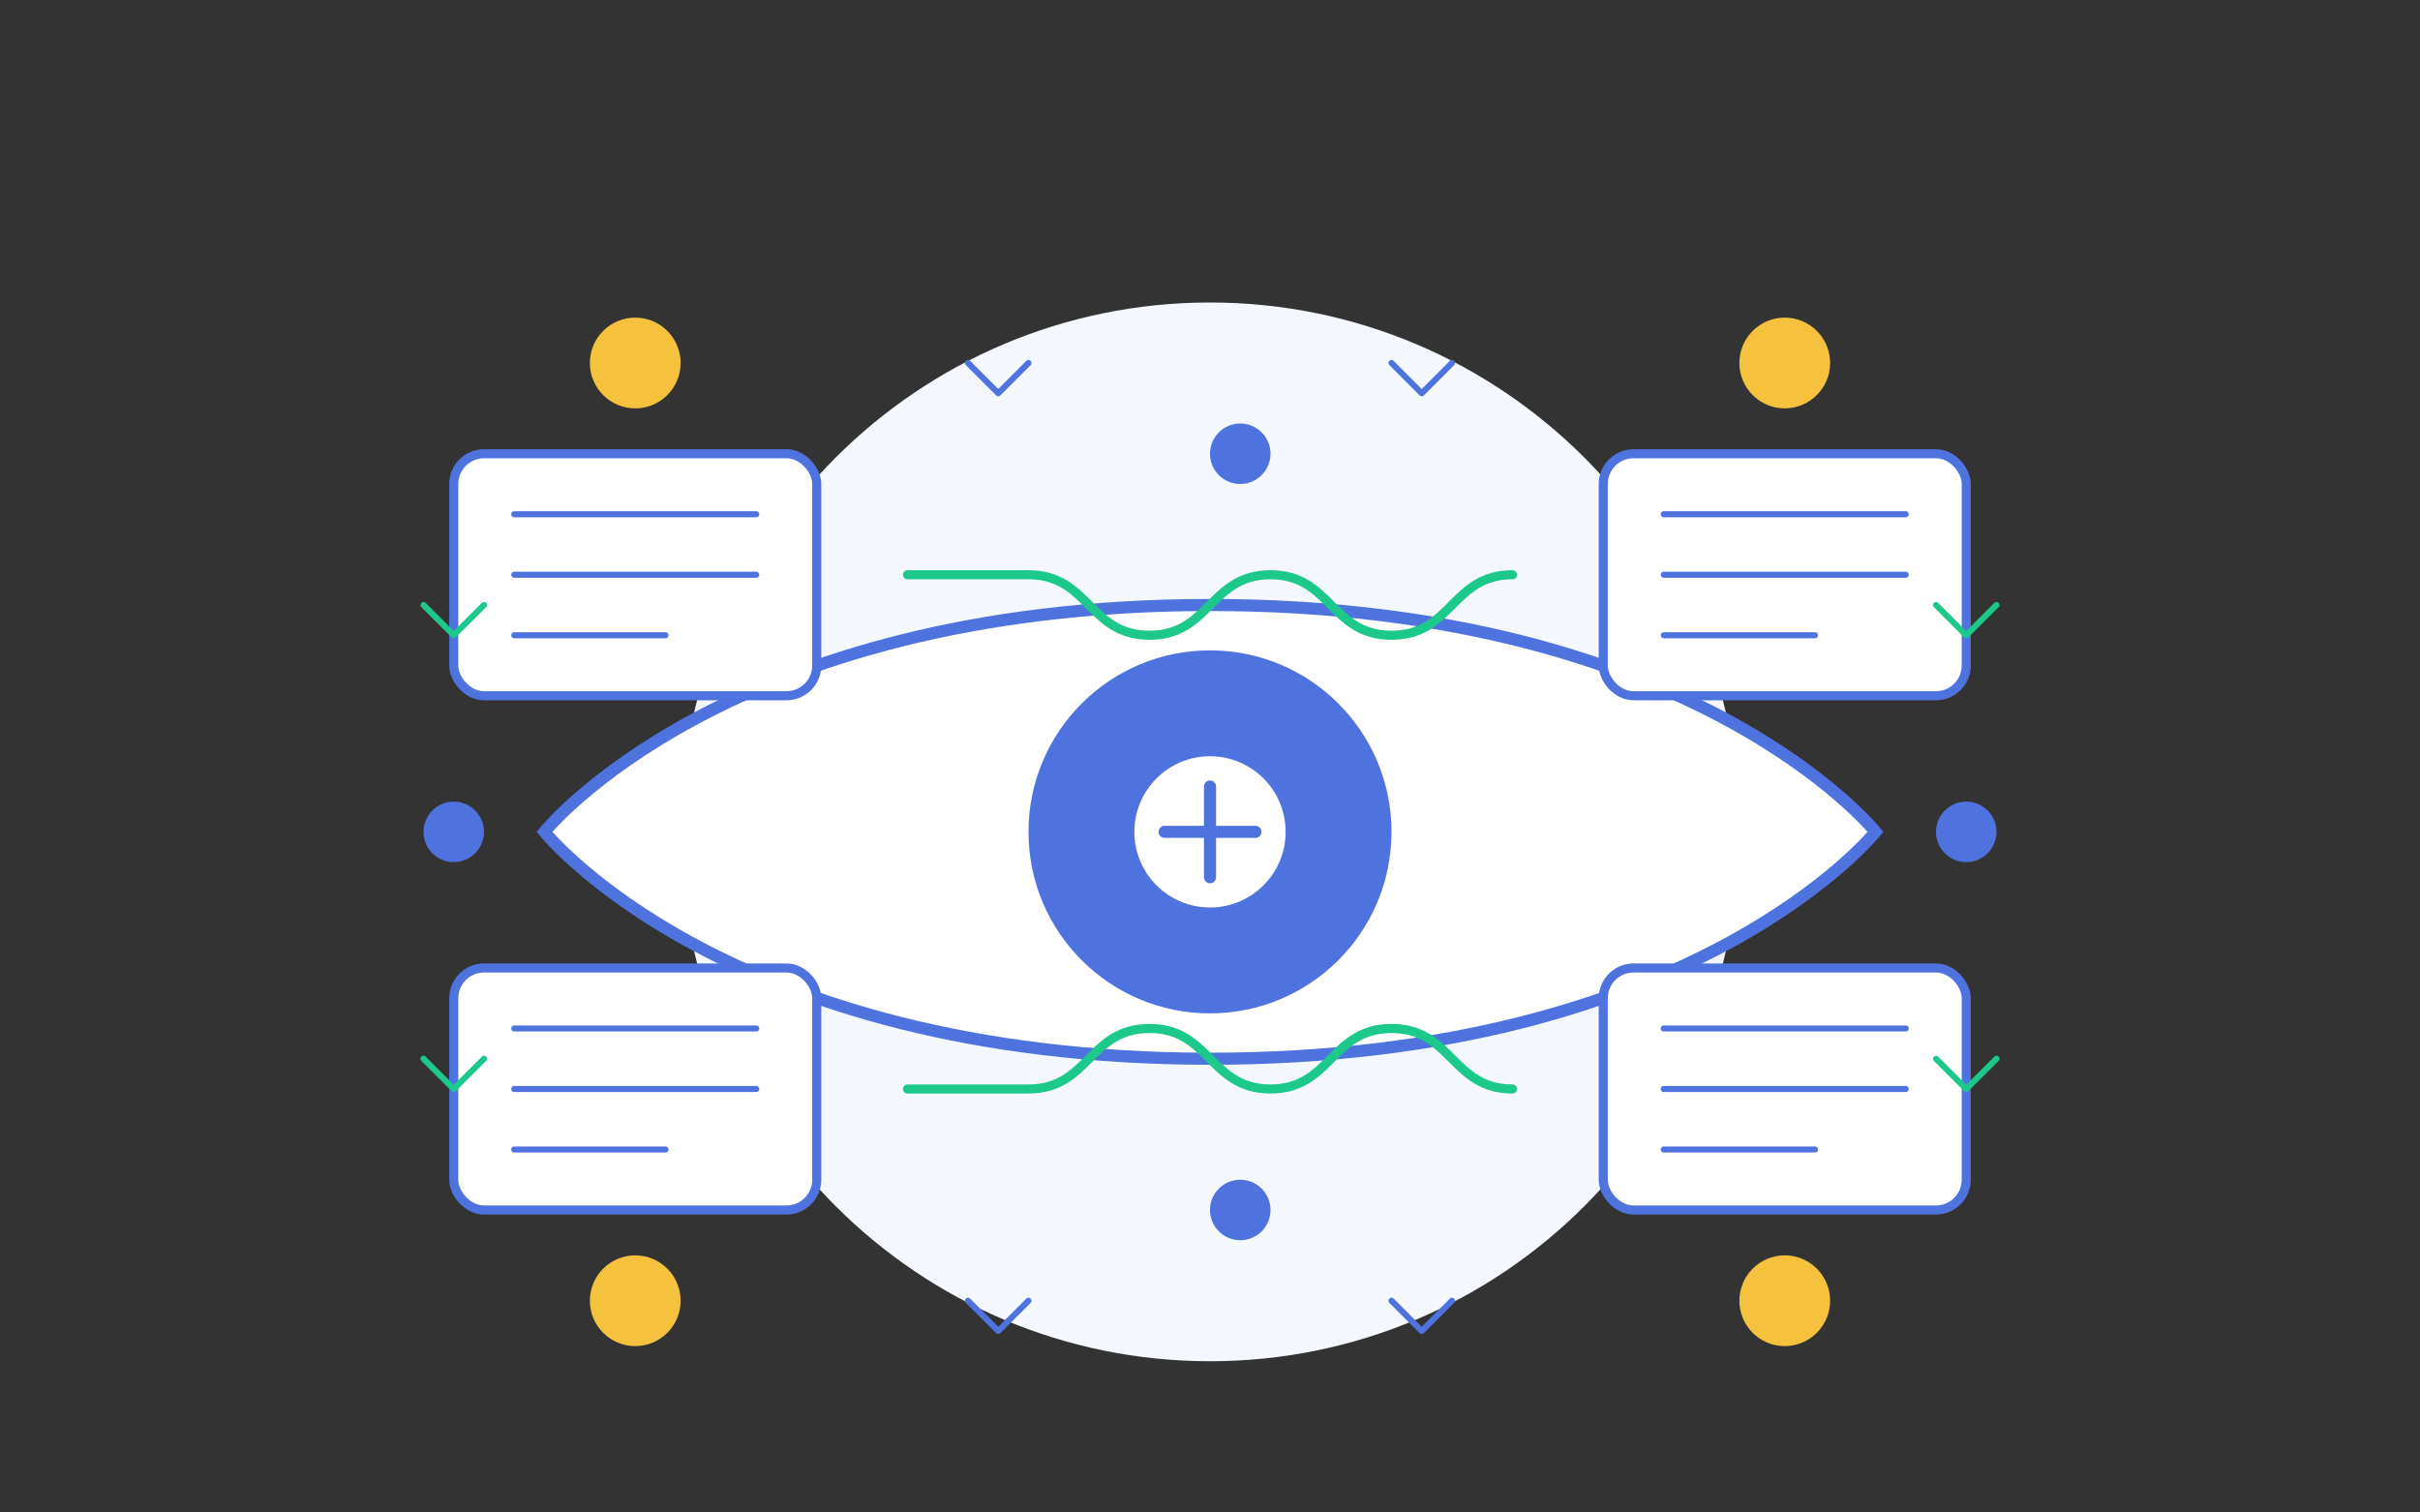 <svg xmlns="http://www.w3.org/2000/svg" width="800" height="500" viewBox="0 0 800 500" fill="none">
  <rect x="0" y="0" width="800" height="500" fill="#333333" stroke="none"/>
  <g clip-path="url(#clip0_1_2)">
    <path d="M400 450C496.65 450 575 371.65 575 275C575 178.35 496.65 100 400 100C303.35 100 225 178.35 225 275C225 371.65 303.35 450 400 450Z" fill="#F5F7FF"/>
    <path d="M180 275C180 275 240 200 400 200C560 200 620 275 620 275C620 275 560 350 400 350C240 350 180 275 180 275Z" fill="white" stroke="#4E73DF" stroke-width="4"/>
    <circle cx="400" cy="275" r="60" fill="#4E73DF"/>
    <circle cx="400" cy="275" r="25" fill="white"/>
    <path d="M400 260V290" stroke="#4E73DF" stroke-width="4" stroke-linecap="round"/>
    <path d="M385 275H415" stroke="#4E73DF" stroke-width="4" stroke-linecap="round"/>
    <rect x="150" y="150" width="120" height="80" rx="10" fill="white" stroke="#4E73DF" stroke-width="3"/>
    <path d="M170 170H250" stroke="#4E73DF" stroke-width="2" stroke-linecap="round"/>
    <path d="M170 190H250" stroke="#4E73DF" stroke-width="2" stroke-linecap="round"/>
    <path d="M170 210H220" stroke="#4E73DF" stroke-width="2" stroke-linecap="round"/>
    <rect x="530" y="150" width="120" height="80" rx="10" fill="white" stroke="#4E73DF" stroke-width="3"/>
    <path d="M550 170H630" stroke="#4E73DF" stroke-width="2" stroke-linecap="round"/>
    <path d="M550 190H630" stroke="#4E73DF" stroke-width="2" stroke-linecap="round"/>
    <path d="M550 210H600" stroke="#4E73DF" stroke-width="2" stroke-linecap="round"/>
    <rect x="150" y="320" width="120" height="80" rx="10" fill="white" stroke="#4E73DF" stroke-width="3"/>
    <path d="M170 340H250" stroke="#4E73DF" stroke-width="2" stroke-linecap="round"/>
    <path d="M170 360H250" stroke="#4E73DF" stroke-width="2" stroke-linecap="round"/>
    <path d="M170 380H220" stroke="#4E73DF" stroke-width="2" stroke-linecap="round"/>
    <rect x="530" y="320" width="120" height="80" rx="10" fill="white" stroke="#4E73DF" stroke-width="3"/>
    <path d="M550 340H630" stroke="#4E73DF" stroke-width="2" stroke-linecap="round"/>
    <path d="M550 360H630" stroke="#4E73DF" stroke-width="2" stroke-linecap="round"/>
    <path d="M550 380H600" stroke="#4E73DF" stroke-width="2" stroke-linecap="round"/>
    <path d="M300 190C300 190 320 190 340 190C360 190 360 210 380 210C400 210 400 190 420 190C440 190 440 210 460 210C480 210 480 190 500 190" stroke="#1CC88A" stroke-width="3" stroke-linecap="round"/>
    <path d="M300 360C300 360 320 360 340 360C360 360 360 340 380 340C400 340 400 360 420 360C440 360 440 340 460 340C480 340 480 360 500 360" stroke="#1CC88A" stroke-width="3" stroke-linecap="round"/>
    <circle cx="210" cy="120" r="15" fill="#F6C23E"/>
    <circle cx="590" cy="120" r="15" fill="#F6C23E"/>
    <circle cx="210" cy="430" r="15" fill="#F6C23E"/>
    <circle cx="590" cy="430" r="15" fill="#F6C23E"/>
    <path d="M400 150C400 144.477 404.477 140 410 140C415.523 140 420 144.477 420 150C420 155.523 415.523 160 410 160C404.477 160 400 155.523 400 150Z" fill="#4E73DF"/>
    <path d="M400 400C400 394.477 404.477 390 410 390C415.523 390 420 394.477 420 400C420 405.523 415.523 410 410 410C404.477 410 400 405.523 400 400Z" fill="#4E73DF"/>
    <path d="M140 275C140 269.477 144.477 265 150 265C155.523 265 160 269.477 160 275C160 280.523 155.523 285 150 285C144.477 285 140 280.523 140 275Z" fill="#4E73DF"/>
    <path d="M640 275C640 269.477 644.477 265 650 265C655.523 265 660 269.477 660 275C660 280.523 655.523 285 650 285C644.477 285 640 280.523 640 275Z" fill="#4E73DF"/>
    <path d="M320 120L330 130L340 120" stroke="#4E73DF" stroke-width="2" stroke-linecap="round" stroke-linejoin="round"/>
    <path d="M460 120L470 130L480 120" stroke="#4E73DF" stroke-width="2" stroke-linecap="round" stroke-linejoin="round"/>
    <path d="M320 430L330 440L340 430" stroke="#4E73DF" stroke-width="2" stroke-linecap="round" stroke-linejoin="round"/>
    <path d="M460 430L470 440L480 430" stroke="#4E73DF" stroke-width="2" stroke-linecap="round" stroke-linejoin="round"/>
    <path d="M140 200L150 210L160 200" stroke="#1CC88A" stroke-width="2" stroke-linecap="round" stroke-linejoin="round"/>
    <path d="M640 200L650 210L660 200" stroke="#1CC88A" stroke-width="2" stroke-linecap="round" stroke-linejoin="round"/>
    <path d="M140 350L150 360L160 350" stroke="#1CC88A" stroke-width="2" stroke-linecap="round" stroke-linejoin="round"/>
    <path d="M640 350L650 360L660 350" stroke="#1CC88A" stroke-width="2" stroke-linecap="round" stroke-linejoin="round"/>
  </g>
  <defs>
    <clipPath id="clip0_1_2">
      <rect width="800" height="500" fill="white"/>
    </clipPath>
  </defs>
</svg>
